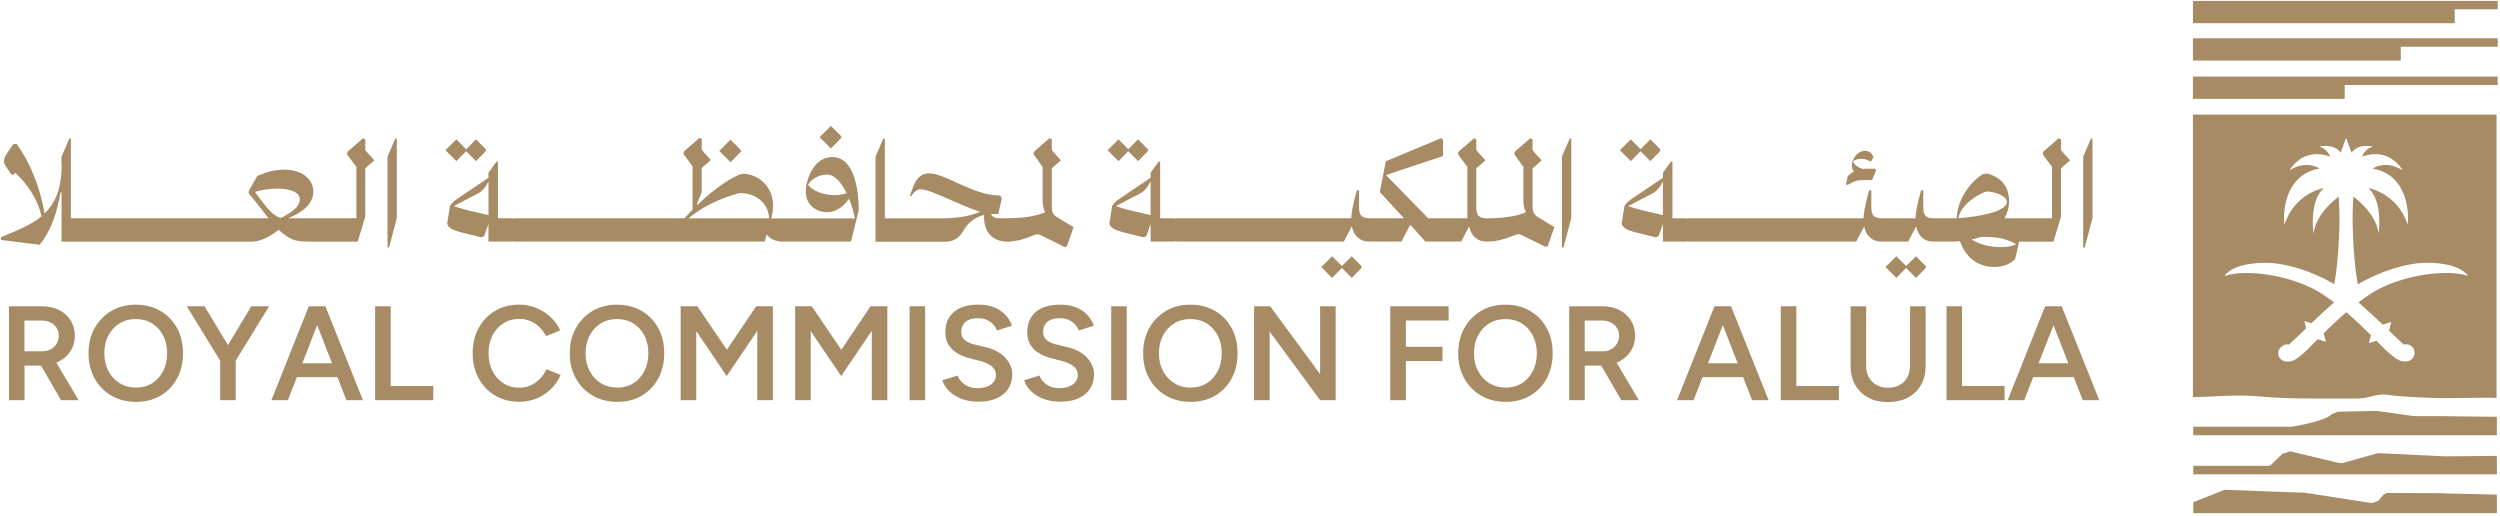 <svg width="630" height="130" viewBox="0 0 630 130" fill="none" xmlns="http://www.w3.org/2000/svg">
<path d="M629.12 100.31V100.34C629.12 100.34 629.14 100.31 629.12 100.31Z" fill="#A78B65"/>
<path d="M629.13 29.34V28.88H552.62V100.03C552.62 100.03 552.63 100.06 552.65 100.06C556.21 100.12 563.66 99.31 569.39 99.9C577.16 100.69 588.84 100.35 594.03 100.43C596.87 100.47 599.06 99.06 601.64 99.49C604.49 99.97 612.48 100.32 615.44 100.33C620.23 100.34 628.6 100.11 629.13 100.31C629.13 100.15 629.14 99.52 629.14 99.51V29.34H629.13ZM621.87 69.52C616.05 67.58 604.15 69.58 597.28 74.11C596.3 74.76 595.31 75.46 594.38 76.16C594.35 76.17 594.35 76.2 594.37 76.22C596.45 78.04 598.56 80 600.44 81.79H600.47L602.55 81.14C602.55 81.14 602.61 81.15 602.59 81.18L602.05 83.31V83.35C603.56 84.79 604.85 86.02 605.76 86.84C605.94 86.78 606.13 86.75 606.3 86.75C607.5 86.75 608.47 87.72 608.47 88.92C608.47 90.12 607.5 91.08 606.3 91.08C606.21 91.08 606.11 91.07 606.02 91.07H606.01C605.04 91.08 604.16 90.98 601.11 88.12C600.6 87.62 599.83 86.84 598.88 85.89C598.88 85.88 598.87 85.88 598.85 85.88L597.03 86.45C597.03 86.45 596.99 86.43 596.99 86.41L597.47 84.49V84.46C595.75 82.76 593.64 80.71 591.3 78.7C591.29 78.69 591.26 78.69 591.24 78.7C589.13 80.52 587.19 82.37 585.58 83.97C585.57 83.97 585.57 83.98 585.57 84L586.11 86.08C586.11 86.08 586.08 86.14 586.05 86.12L584.08 85.49C584.08 85.49 584.05 85.49 584.04 85.51C582.91 86.67 582.02 87.58 581.44 88.14C578.39 91 577.51 91.1 576.54 91.1H576.53C576.43 91.09 576.34 91.1 576.24 91.1C575.29 91.1 574.47 90.47 574.17 89.6C573.92 88.81 574.26 87.93 574.9 87.39C575.72 86.69 576.25 86.72 576.76 86.86C576.77 86.86 576.79 86.86 576.79 86.85C577.83 85.93 579.37 84.44 581.15 82.73C581.16 82.72 581.16 82.7 581.16 82.69L580.71 80.96C580.71 80.96 580.74 80.9 580.75 80.92L582.45 81.46C582.45 81.46 582.48 81.46 582.49 81.44C584.26 79.75 586.21 77.92 588.15 76.23C588.18 76.22 588.18 76.19 588.15 76.17C587.21 75.47 586.24 74.76 585.26 74.12C578.37 69.59 566.49 67.59 560.65 69.53C560.62 69.54 560.59 69.52 560.62 69.49C560.91 68.99 562.98 66.23 571.02 66.23C575.77 66.23 582.52 68.22 588.13 71.57C588.14 71.58 588.16 71.58 588.17 71.57C588.67 70.44 590.08 58.21 589.34 49.63C589.34 49.62 589.31 49.59 589.3 49.6C588.76 50 583.71 53.75 583.05 58.66C583.04 58.7 582.99 58.7 582.98 58.66C582.8 57.3 582.17 50.61 585.52 47.46C585.55 47.43 585.53 47.39 585.49 47.4C584.57 47.59 578.16 49.17 575.74 56.48C575.73 56.51 575.68 56.52 575.67 56.48C575.39 54.73 575.16 44.18 584.43 42.49C584.46 42.49 584.47 42.45 584.46 42.43C583.98 42.12 580.95 40.41 577.07 42.87C577.04 42.88 577.01 42.86 577.03 42.83C577.51 42.01 580.7 37.13 587.16 39.46C587.19 39.47 587.22 39.45 587.2 39.43C587.04 39.05 586.16 37.26 584.5 37C584.47 36.98 584.46 36.94 584.5 36.93C585.23 36.77 588.24 36.29 589.81 38.43C589.82 38.44 589.85 38.44 589.87 38.42L591.2 34.78V34.65V34.72L591.24 34.65V34.78L592.57 38.42C592.57 38.42 592.61 38.45 592.63 38.43C594.18 36.29 597.19 36.77 597.92 36.93C597.96 36.95 597.95 36.99 597.92 37C596.28 37.26 595.4 39.05 595.22 39.43C595.22 39.45 595.25 39.47 595.28 39.46C601.73 37.13 604.93 42.01 605.41 42.83C605.42 42.86 605.38 42.89 605.35 42.87C601.48 40.41 598.46 42.12 597.97 42.43C597.94 42.44 597.96 42.49 597.98 42.49C607.25 44.18 607.01 54.73 606.74 56.48C606.74 56.51 606.68 56.51 606.68 56.48C604.25 49.18 597.85 47.59 596.91 47.4C596.88 47.39 596.87 47.43 596.9 47.46C600.24 50.61 599.6 57.3 599.42 58.66C599.42 58.7 599.36 58.7 599.36 58.66C598.7 53.75 593.66 49.99 593.11 49.6C593.08 49.59 593.07 49.62 593.05 49.63C592.35 58.62 593.74 70.6 594.24 71.61C594.24 71.64 594.27 71.64 594.28 71.62C599.91 68.25 606.7 66.22 611.48 66.22C619.52 66.22 621.57 68.98 621.88 69.48C621.89 69.51 621.88 69.54 621.84 69.52H621.87Z" fill="#A78B65"/>
<path d="M629.4 0.23H552.65C552.65 0.23 552.62 0.25 552.62 0.26V5.82C552.62 5.82 552.63 5.85 552.65 5.85H618.57C618.57 5.85 618.6 5.83 618.6 5.82V2.39C618.6 2.39 618.61 2.36 618.63 2.36H629.39C629.39 2.36 629.42 2.35 629.42 2.33V0.26C629.42 0.26 629.41 0.23 629.39 0.23H629.4Z" fill="#A78B65"/>
<path d="M552.65 9.64C552.65 9.64 552.62 9.65 552.62 9.67V15.23C552.62 15.23 552.63 15.26 552.65 15.26H604.97C604.97 15.26 605 15.24 605 15.23V11.8C605 11.8 605.01 11.77 605.03 11.77H629.39C629.39 11.77 629.42 11.75 629.42 11.74V9.67C629.42 9.67 629.41 9.64 629.39 9.64H552.64H552.65Z" fill="#A78B65"/>
<path d="M552.65 19.29C552.65 19.29 552.62 19.31 552.62 19.32V24.88C552.62 24.88 552.63 24.91 552.65 24.91H590.84C590.84 24.91 590.87 24.9 590.87 24.88V21.45C590.87 21.45 590.88 21.42 590.9 21.42H629.38C629.38 21.42 629.41 21.4 629.41 21.39V19.32C629.41 19.32 629.4 19.29 629.38 19.29H552.63H552.65Z" fill="#A78B65"/>
<path d="M629.23 106.37C629.23 106.37 629.21 105.04 629.2 105.03L617.08 104.9C616.85 104.87 616.61 104.86 616.38 104.86H608.87C608.46 104.86 608.06 104.83 607.66 104.77L599.57 103.64C599.14 103.58 598.7 103.55 598.27 103.56L589.08 103.75C588.55 103.97 588.08 104.17 587.55 104.39L587.34 104.59C586.12 105.76 580.96 107 577.52 107.53H552.74C552.74 107.53 552.7 107.55 552.7 107.56V107.79V109.66C552.7 109.66 552.71 109.69 552.73 109.69H629.18C629.18 109.69 629.21 109.67 629.21 109.66V106.36L629.23 106.37Z" fill="#A78B65"/>
<path d="M616.02 124.34C615.78 124.31 615.54 124.3 615.3 124.29L601.52 124.22C601.24 124.35 600.99 124.46 600.71 124.59L599.37 126.18C598.79 126.4 598.32 126.57 597.75 126.79L581.1 124.21C580.97 124.2 580.83 124.18 580.7 124.17L560.66 123.43L559.33 123.92C557.01 124.85 554.94 125.68 552.62 126.61L552.74 126.57C552.74 126.57 552.72 126.59 552.71 126.6V129.28C552.71 129.28 552.72 129.31 552.74 129.31H629.19C629.19 129.31 629.22 129.29 629.22 129.28V125.98C629.22 125.98 629.2 124.65 629.19 124.64L616.02 124.34Z" fill="#A78B65"/>
<path d="M552.71 119.51C552.71 119.51 552.72 119.54 552.74 119.54H629.19C629.19 119.54 629.22 119.52 629.22 119.51V116.22C629.22 116.22 629.21 114.88 629.19 114.88L616.15 115L600.67 114.26C600.15 114.21 599.63 114.2 599.12 114.23L590.36 116.68C590.04 116.7 589.72 116.69 589.41 116.66L577.06 113.72C576.4 113.95 575.84 114.14 575.18 114.37L573.68 115.78C573.17 116.26 572.55 117.01 571.87 117.38H552.75C552.75 117.38 552.71 117.4 552.71 117.41V117.64V119.51Z" fill="#A78B65"/>
<path d="M92.06 35.06L91.91 35.11L91.52 34.82L87.74 38.1C87.45 38.35 87.4 38.74 87.59 39.08L89.8 42.07V55.01H72.59C74.35 54.27 78.47 52.46 78.91 48.93C79.35 45.79 76.8 42.75 71.56 42.75C68.91 42.75 66.66 43.58 64.84 44.32L62.68 48.14V48.73C64.64 51.03 66.21 53.19 67.68 55.01H17.86V34.91H17.47L15.51 39.47L15.46 40.79C15.46 40.89 15.46 40.99 15.51 41.13V42.85C15.31 48.1 13.7 51.43 11.24 53.78C10.06 47.11 7.61 40.89 4.18 36.28L3.35 36.33L2.12 38.09C1.29 39.32 0.5 40.49 1.43 41.87L3 44.13L3.93 43.59C6.53 46.14 9.37 49.62 10.45 54.52C7.66 56.82 3.98 58.2 0.25 59.77V60.46L9.96 61.69C12.9 58.21 14.42 53.35 15.26 48.45H15.51V60.9H63.41C65.71 60.9 68.26 59.48 70.23 57.91C73.42 60.8 74.64 60.9 79.01 60.9H90.14L92.05 54.62V42.41L94.35 40.4C93.76 39.71 92.73 38.73 92.05 37.8V35.05L92.06 35.06ZM64.26 48.4C65.44 47.91 67.89 47.52 70 47.52C72.84 47.57 75.74 48.3 75.54 50.46C75.34 52.81 71.72 54.38 70.83 54.92C68.43 54.43 66.47 51.24 64.26 48.4Z" fill="#A78B65"/>
<path d="M100 54.97V34.92H99.61L97.65 39.48V62.37H98.04L100 54.97Z" fill="#A78B65"/>
<path d="M117.36 38.2C117.36 38.2 117.41 38.15 117.46 38.1L119.96 40.6L122.31 38.2C122.51 38 122.51 37.71 122.31 37.51L119.96 35.11L117.46 37.61C117.46 37.61 117.41 37.56 117.36 37.51L115.01 35.11L112.26 37.86L115.01 40.61L117.36 38.21V38.2Z" fill="#A78B65"/>
<path d="M186.54 38.4C186.78 38.2 186.78 37.91 186.54 37.66L184.09 35.21L181.25 38.05L184.09 40.89L186.54 38.39V38.4Z" fill="#A78B65"/>
<path d="M214.44 60.9L216.4 53.01C216.4 49.53 215.86 39.58 209.73 39.58C206 39.58 204.09 43.16 203.41 45.76C201.89 51.25 205.52 53.46 208.36 53.46C211.2 53.46 213.07 51.4 213.95 50.08C214.78 52.09 215.27 54.05 215.42 55.03H194.34C196.2 48.8 192.43 44.24 187.72 43.8C187.28 43.75 186.64 43.85 186.2 44.04C182.42 45.76 178.75 48.75 175.81 51.59L175.61 51.44L176.84 48.4V42.32L179.14 40.31C178.55 39.62 177.52 38.64 176.84 37.71V34.92H176.59L176.3 34.72L172.52 38C172.23 38.25 172.18 38.64 172.37 38.98L174.53 41.92V52.8C173.79 53.58 173.11 54.32 172.47 55.01H129.71C129.54 55.01 129.39 55.05 129.26 55.11L129.07 55.01H125.49V40.74H125.1L123.09 43.53V44.8L116.03 49.56C114.66 50.49 113.87 51.03 113.38 51.96L112.69 56.37C112.84 57.2 113.92 57.89 115.09 58.23C116.22 58.62 119.99 59.46 121.27 59.8L122.01 59.51L123.09 56.42V60.88H129.07L129.26 60.78C129.39 60.84 129.54 60.88 129.71 60.88H192.71L193.2 59.07C194.03 60.2 195.41 60.88 197.12 60.88H197.36L197.41 60.86L197.46 60.88H214.42L214.44 60.9ZM210.22 49.18C207.72 49.18 204.58 48.1 203.65 46.53C204.78 44.62 207.13 43.98 208.31 43.98C210.42 43.93 212.13 46.19 213.36 48.69C212.43 48.98 211.3 49.18 210.22 49.18ZM123.1 54.19C120.4 53.55 116.97 52.91 114.37 51.93L120.4 48.79C121.23 48.35 122.12 47.52 122.56 46.68L123.1 45.7V54.18V54.19ZM173.5 55.02C177.08 52.03 181.69 49.87 186.39 48.65C191.54 48.7 193.79 52.23 193.79 55.02H173.49H173.5Z" fill="#A78B65"/>
<path d="M211.84 34.92C212.09 34.72 212.09 34.43 211.84 34.18L209.39 31.73L206.55 34.57L209.39 37.41L211.84 34.91V34.92Z" fill="#A78B65"/>
<path d="M242.68 58.3C243.91 56.09 245.67 54.72 247.98 54.18V54.72C247.98 58.45 250.14 60.9 253.81 60.9H254.22C257.76 60.76 260.57 59.04 261.42 59.04C261.71 59.04 262.06 59.19 262.3 59.28L268.13 62.17H268.82L270.54 57.27L266.13 54.57C265.39 54.03 265.05 53.34 265.05 52.12V42.41L267.35 40.4C266.71 39.71 265.73 38.73 265.05 37.75V35.05H264.85L264.51 34.8L260.73 38.08C260.44 38.33 260.39 38.72 260.58 39.06L262.74 42.05V50.73C262.74 51.71 262.98 52.64 263.38 53.48C260.98 54.61 256.86 55 253.82 55H251.56C250.73 55 250.09 54.61 249.7 53.97C249.85 53.97 250.04 53.92 250.19 53.92H251.56L252.44 50.05L252.05 49.27L251.12 49.22C245.04 48.97 238.03 43.68 234.16 43.68C232.4 43.68 230.97 44.76 230.19 46.87L229.31 49.27L229.6 49.47C229.99 48.93 230.68 47.71 232.05 47.71C234.55 47.71 241.71 51.73 247 53.35C244.94 54.28 241.85 55.02 237.39 55.02H222.98V34.92H222.59L220.63 39.48V60.91H238.48C240.15 60.91 241.72 59.93 242.7 58.31L242.68 58.3Z" fill="#A78B65"/>
<path d="M284.21 38.2C284.21 38.2 284.26 38.15 284.31 38.1L286.81 40.6L289.16 38.2C289.36 38 289.36 37.71 289.16 37.51L286.81 35.11L284.31 37.61C284.31 37.61 284.26 37.56 284.21 37.51L281.86 35.11L279.11 37.86L281.86 40.61L284.21 38.21V38.2Z" fill="#A78B65"/>
<path d="M340.65 64.58L338.15 67.03C338.15 67.03 338.1 66.98 338.05 66.93L335.7 64.58L332.95 67.28L335.7 70.03L338.05 67.63C338.05 67.63 338.1 67.58 338.15 67.53L340.65 70.03L343 67.63C343.2 67.43 343.2 67.14 343 66.94L340.65 64.59V64.58Z" fill="#A78B65"/>
<path d="M386.2 52.13V42.42L388.5 40.41C387.86 39.72 386.88 38.74 386.2 37.76V35.06H386L385.66 34.81L381.88 38.09C381.59 38.34 381.54 38.73 381.73 39.07L383.89 42.06V50.74C383.89 51.72 384.14 52.65 384.53 53.49C382.13 54.62 378.01 55.01 374.97 55.01H374.68C372.77 55.01 372.13 54.32 372.03 52.61V42.41L374.33 40.4C373.74 39.71 372.71 38.73 372.03 37.8V35.05L371.88 35.1L371.49 34.81L367.71 38.09C367.42 38.34 367.37 38.73 367.56 39.07L369.77 42.06V55H359.91L349.27 44.12L363.64 39.31V35.24L363.2 34.8L349.23 40.63L347.71 48.38L353.79 55H345.41H345.12C343.06 55 342.47 54.17 342.47 52.11V47.94H341.93C341.39 49.9 340.61 52.74 340.51 55H296.58C296.41 55 296.26 55.04 296.13 55.1L295.94 55H292.36V40.73H291.97L289.96 43.52V44.79L282.9 49.55C281.53 50.48 280.74 51.02 280.25 51.95L279.56 56.36C279.71 57.19 280.79 57.88 281.96 58.22C283.09 58.61 286.86 59.45 288.14 59.79L288.88 59.5L289.96 56.41V60.87H295.94L296.13 60.77C296.26 60.83 296.41 60.87 296.58 60.87H338.65L340.66 57.05C341.1 59.35 342.67 60.87 344.93 60.87H353.17L355.38 56.65L359.2 60.87H368.22L370.23 57.05C370.67 59.35 372.24 60.87 374.5 60.87H375.25C378.86 60.78 381.73 59.01 382.59 59.01C382.88 59.01 383.23 59.16 383.47 59.25L389.3 62.14H389.99L391.71 57.24L387.3 54.54C386.56 54 386.22 53.31 386.22 52.09L386.2 52.13ZM289.95 54.19C287.25 53.55 283.82 52.91 281.22 51.93L287.25 48.79C288.08 48.35 288.97 47.52 289.41 46.68L289.95 45.7V54.18V54.19Z" fill="#A78B65"/>
<path d="M395.96 34.92H395.57L393.6 39.48V62.37H394L395.96 54.97V34.92Z" fill="#A78B65"/>
<path d="M413.31 38.2C413.31 38.2 413.36 38.15 413.41 38.1L415.91 40.6L418.26 38.2C418.46 38 418.46 37.71 418.26 37.51L415.91 35.11L413.41 37.61L413.31 37.51L410.96 35.11L408.21 37.86L410.96 40.61L413.31 38.21V38.2Z" fill="#A78B65"/>
<path d="M469.85 45.36H471.76L472.79 42.96L472.54 42.52H470.38C470.09 42.52 469.79 42.52 469.45 42.57C468.32 42.28 467.29 41.59 467 40.71C467.44 40.22 468.23 40.02 468.96 40.02C469.89 40.02 470.82 40.31 471.22 40.66L471.56 40.61L472.1 39.63C471.9 38.89 471.22 38.01 469.99 38.01C468.62 38.01 467.39 39.09 466.9 40.51C466.51 41.54 466.65 42.52 467.15 43.26C466.66 43.5 466.12 43.9 465.63 44.39L465.19 46.4L465.48 46.64C467.39 45.56 468.18 45.37 469.84 45.37L469.85 45.36Z" fill="#A78B65"/>
<path d="M482.84 64.58L480.34 67.03C480.34 67.03 480.29 66.98 480.24 66.93L477.89 64.58L475.14 67.28L477.89 70.03L480.24 67.63C480.24 67.63 480.29 67.58 480.34 67.53L482.84 70.03L485.19 67.63C485.39 67.43 485.39 67.14 485.19 66.94L482.84 64.59V64.58Z" fill="#A78B65"/>
<path d="M493.92 60.8C495.24 64.58 498.14 67.27 502.55 67.27C504.51 67.27 506.37 66.73 507.8 65.31C508 64.53 508.49 62.56 508.78 60.9H517.46L519.37 54.62V42.41L521.67 40.4C521.08 39.71 520.05 38.73 519.37 37.8V35.05L519.22 35.1L518.83 34.81L515.05 38.09C514.76 38.34 514.71 38.73 514.9 39.07L517.11 42.06V55H508.73H505.15C505.84 53.77 506.28 52.35 506.28 50.69C506.28 47.06 504.32 44.56 500.64 43.73L499.71 43.88C496.87 45.55 493.29 49.86 493.09 54.96C492.75 55.01 492.45 55.01 492.21 55.01H487.6H487.31C485.25 55.01 484.66 54.18 484.66 52.12V47.95H484.12C483.58 49.91 482.8 52.75 482.7 55.01H474.51H474.22C472.16 55.01 471.57 54.18 471.57 52.12V47.95H471.03C470.49 49.91 469.71 52.75 469.61 55.01H425.68C425.51 55.01 425.36 55.05 425.23 55.11L425.04 55.01H421.46V40.74H421.07L419.06 43.53V44.8L412 49.56C410.63 50.49 409.84 51.03 409.35 51.96L408.66 56.37C408.81 57.2 409.89 57.89 411.06 58.23C412.19 58.62 415.96 59.46 417.24 59.8L417.98 59.51L419.06 56.42V60.88H425.04L425.23 60.78C425.36 60.84 425.51 60.88 425.68 60.88H467.75L469.76 57.06C470.2 59.36 471.77 60.88 474.03 60.88H480.85L482.86 57.06C483.3 59.36 484.87 60.88 487.13 60.88H492.18C492.77 60.88 493.36 60.83 493.95 60.78L493.92 60.8ZM508.09 61.54C507.06 62.18 504.56 62.42 502.4 62.18C500.49 61.98 498.48 61.35 496.86 60.37C497.6 60.17 498.33 59.98 499.07 59.73C503.78 59.53 506.08 60.42 508.09 61.54ZM500.69 48.25C502.5 48.3 505.74 49.28 505.74 50.9C505.74 53.45 497.8 54.72 493.53 54.97C494.07 51.49 498.97 48.6 500.69 48.25ZM419.05 54.19C416.35 53.55 412.92 52.91 410.32 51.93L416.35 48.79C417.18 48.35 418.07 47.52 418.51 46.68L419.05 45.7V54.18V54.19Z" fill="#A78B65"/>
<path d="M527.31 54.97V34.92H526.92L524.96 39.48V62.37H525.35L527.31 54.97Z" fill="#A78B65"/>
<path d="M14.73 91.16C16.01 90.52 17.02 89.63 17.76 88.51C18.49 87.38 18.86 86.09 18.86 84.62C18.86 83.15 18.51 81.86 17.81 80.75C17.11 79.63 16.14 78.76 14.9 78.13C13.66 77.5 12.23 77.18 10.61 77.18H2.26V100.85H6.18V92.13H10.34L15.38 100.85H19.81L14.2 91.39C14.38 91.32 14.56 91.25 14.73 91.16ZM6.17 80.77H10.46C11.74 80.77 12.79 81.13 13.6 81.85C14.41 82.57 14.82 83.5 14.82 84.62C14.82 85.36 14.63 86.03 14.26 86.62C13.89 87.21 13.4 87.67 12.81 88.01C12.21 88.35 11.53 88.52 10.76 88.52H6.16V80.78L6.17 80.77Z" fill="#A78B65"/>
<path d="M40.41 78.35C38.62 77.3 36.55 76.78 34.21 76.78C31.87 76.78 29.84 77.3 28.06 78.35C26.28 79.4 24.88 80.84 23.85 82.68C22.82 84.52 22.31 86.63 22.31 89.02C22.31 91.41 22.82 93.53 23.85 95.38C24.88 97.23 26.29 98.67 28.09 99.71C29.89 100.75 31.97 101.27 34.31 101.27C36.65 101.27 38.68 100.75 40.45 99.71C42.22 98.67 43.61 97.23 44.61 95.38C45.61 93.53 46.11 91.41 46.11 89.02C46.11 86.63 45.61 84.52 44.61 82.68C43.61 80.84 42.21 79.4 40.42 78.35H40.41ZM41.12 93.5C40.45 94.8 39.54 95.82 38.36 96.56C37.19 97.3 35.83 97.68 34.3 97.68C32.77 97.68 31.36 97.31 30.16 96.56C28.95 95.82 28.01 94.8 27.32 93.5C26.63 92.2 26.29 90.71 26.29 89.02C26.29 87.33 26.63 85.84 27.32 84.54C28.01 83.24 28.94 82.23 30.13 81.5C31.31 80.77 32.67 80.4 34.21 80.4C35.75 80.4 37.13 80.77 38.32 81.5C39.5 82.23 40.43 83.25 41.11 84.56C41.79 85.87 42.12 87.36 42.12 89.02C42.12 90.68 41.79 92.2 41.12 93.5Z" fill="#A78B65"/>
<path d="M63.32 77.18L57.44 86.97L51.55 77.18H47.06L55.48 90.88V100.85H59.4V90.88L67.82 77.18H63.32Z" fill="#A78B65"/>
<path d="M81.78 77.18H77.82L68.39 100.85H72.55L74.82 95.03H85.03L87.3 100.85H91.46L81.99 77.18H81.79H81.78ZM76.18 91.55L79.93 81.95L83.68 91.55H76.19H76.18Z" fill="#A78B65"/>
<path d="M98.46 77.18H94.53V100.85H109.18V97.27H98.46V77.18Z" fill="#A78B65"/>
<path d="M136.04 95.48C135.35 96.18 134.57 96.73 133.71 97.12C132.84 97.52 131.91 97.71 130.92 97.71C129.41 97.71 128.06 97.34 126.88 96.59C125.7 95.85 124.77 94.82 124.11 93.51C123.45 92.2 123.11 90.7 123.11 89.01C123.11 87.32 123.44 85.83 124.11 84.53C124.77 83.23 125.69 82.21 126.85 81.47C128.01 80.73 129.34 80.35 130.82 80.35C131.79 80.35 132.71 80.53 133.59 80.89C134.47 81.25 135.25 81.76 135.94 82.43C136.63 83.1 137.17 83.86 137.58 84.71L141.16 83.26C140.6 81.97 139.79 80.85 138.74 79.88C137.69 78.91 136.49 78.15 135.14 77.6C133.79 77.05 132.34 76.77 130.81 76.77C128.53 76.77 126.52 77.29 124.76 78.34C123 79.39 121.62 80.83 120.62 82.67C119.62 84.51 119.11 86.62 119.11 89.01C119.11 91.4 119.61 93.51 120.62 95.35C121.62 97.19 123.01 98.63 124.78 99.68C126.55 100.73 128.57 101.25 130.85 101.25C132.41 101.25 133.87 100.97 135.25 100.4C136.62 99.84 137.83 99.04 138.87 98.02C139.91 96.99 140.71 95.82 141.27 94.49L137.69 93.04C137.28 93.96 136.74 94.78 136.05 95.48H136.04Z" fill="#A78B65"/>
<path d="M161.68 78.35C159.89 77.3 157.82 76.78 155.48 76.78C153.14 76.78 151.11 77.3 149.33 78.35C147.55 79.4 146.15 80.84 145.12 82.68C144.09 84.52 143.58 86.63 143.58 89.02C143.58 91.41 144.09 93.53 145.12 95.38C146.15 97.23 147.56 98.67 149.36 99.71C151.16 100.75 153.24 101.27 155.58 101.27C157.92 101.27 159.95 100.75 161.72 99.71C163.49 98.67 164.88 97.23 165.88 95.38C166.88 93.53 167.38 91.41 167.38 89.02C167.38 86.63 166.88 84.52 165.88 82.68C164.88 80.84 163.48 79.4 161.69 78.35H161.68ZM162.39 93.5C161.72 94.8 160.81 95.82 159.63 96.56C158.46 97.3 157.1 97.68 155.57 97.68C154.04 97.68 152.63 97.31 151.43 96.56C150.22 95.82 149.28 94.8 148.59 93.5C147.9 92.2 147.56 90.71 147.56 89.02C147.56 87.33 147.9 85.84 148.59 84.54C149.28 83.24 150.21 82.23 151.4 81.5C152.58 80.77 153.94 80.4 155.48 80.4C157.02 80.4 158.4 80.77 159.59 81.5C160.77 82.23 161.7 83.25 162.38 84.56C163.06 85.87 163.39 87.36 163.39 89.02C163.39 90.68 163.06 92.2 162.39 93.5Z" fill="#A78B65"/>
<path d="M183.17 88.14L175.73 77.18H171.53V100.85H175.46V83.44L183.13 94.77L190.84 83.37V100.85H194.76V77.18H190.54L183.17 88.14Z" fill="#A78B65"/>
<path d="M212.01 88.14L204.57 77.18H200.38V100.85H204.3V83.44L211.98 94.77L219.69 83.37V100.85H223.61V77.18H219.38L212.01 88.14Z" fill="#A78B65"/>
<path d="M233.14 77.18H229.22V100.85H233.14V77.18Z" fill="#A78B65"/>
<path d="M248.36 87.49L245.45 86.78C244.46 86.53 243.67 86.17 243.1 85.68C242.53 85.2 242.24 84.51 242.24 83.63C242.24 82.55 242.61 81.7 243.34 81.09C244.07 80.48 245.08 80.18 246.37 80.18C247.66 80.18 248.65 80.47 249.48 81.06C250.31 81.65 250.9 82.39 251.24 83.29L255.03 82.07C254.67 81.06 254.12 80.15 253.37 79.35C252.63 78.55 251.68 77.92 250.55 77.46C249.41 77 248.09 76.77 246.58 76.77C243.9 76.77 241.83 77.38 240.39 78.61C238.95 79.84 238.23 81.56 238.23 83.77C238.23 84.94 238.48 85.96 238.99 86.81C239.5 87.67 240.2 88.38 241.09 88.94C241.98 89.5 242.98 89.93 244.08 90.22L246.99 90.96C248.21 91.28 249.18 91.72 249.9 92.3C250.62 92.87 250.98 93.61 250.98 94.51C250.98 95.5 250.55 96.3 249.7 96.91C248.84 97.52 247.68 97.82 246.22 97.82C244.96 97.8 243.9 97.47 243.04 96.84C242.18 96.21 241.61 95.48 241.32 94.64L237.47 95.82C237.67 96.52 238.03 97.19 238.53 97.83C239.04 98.47 239.68 99.05 240.46 99.57C241.24 100.09 242.14 100.5 243.17 100.79C244.2 101.08 245.33 101.23 246.57 101.23C248.4 101.23 249.95 100.94 251.22 100.35C252.49 99.76 253.46 98.95 254.11 97.91C254.76 96.87 255.09 95.68 255.09 94.33C255.09 92.8 254.5 91.4 253.33 90.14C252.16 88.88 250.51 87.99 248.39 87.47L248.36 87.49Z" fill="#A78B65"/>
<path d="M268.99 87.49L266.08 86.78C265.09 86.53 264.3 86.17 263.73 85.68C263.16 85.2 262.87 84.51 262.87 83.63C262.87 82.55 263.24 81.7 263.97 81.09C264.7 80.48 265.71 80.18 267 80.18C268.29 80.18 269.28 80.47 270.11 81.06C270.94 81.65 271.53 82.39 271.87 83.29L275.66 82.07C275.3 81.06 274.75 80.15 274 79.35C273.26 78.55 272.31 77.92 271.18 77.46C270.04 77 268.72 76.77 267.21 76.77C264.53 76.77 262.46 77.38 261.02 78.61C259.58 79.84 258.86 81.56 258.86 83.77C258.86 84.94 259.11 85.96 259.62 86.81C260.13 87.67 260.83 88.38 261.72 88.94C262.61 89.5 263.61 89.93 264.71 90.22L267.62 90.96C268.84 91.28 269.81 91.72 270.53 92.3C271.25 92.87 271.61 93.61 271.61 94.51C271.61 95.5 271.18 96.3 270.32 96.91C269.46 97.52 268.3 97.82 266.84 97.82C265.58 97.8 264.52 97.47 263.66 96.84C262.8 96.21 262.23 95.48 261.94 94.64L258.08 95.82C258.28 96.52 258.64 97.19 259.14 97.83C259.65 98.47 260.29 99.05 261.07 99.57C261.85 100.09 262.75 100.5 263.78 100.79C264.81 101.08 265.94 101.23 267.18 101.23C269.01 101.23 270.56 100.94 271.83 100.35C273.1 99.76 274.07 98.95 274.72 97.91C275.37 96.87 275.7 95.68 275.7 94.33C275.7 92.8 275.11 91.4 273.94 90.14C272.77 88.88 271.12 87.99 269 87.47L268.99 87.49Z" fill="#A78B65"/>
<path d="M283.94 77.18H280.02V100.85H283.94V77.18Z" fill="#A78B65"/>
<path d="M306.17 78.35C304.38 77.3 302.31 76.78 299.97 76.78C297.63 76.78 295.6 77.3 293.82 78.35C292.04 79.4 290.64 80.84 289.61 82.68C288.58 84.52 288.07 86.63 288.07 89.02C288.07 91.41 288.58 93.53 289.61 95.38C290.64 97.23 292.05 98.67 293.85 99.71C295.65 100.75 297.73 101.27 300.07 101.27C302.41 101.27 304.44 100.75 306.21 99.71C307.98 98.67 309.37 97.23 310.37 95.38C311.37 93.53 311.87 91.41 311.87 89.02C311.87 86.63 311.37 84.52 310.37 82.68C309.37 80.84 307.97 79.4 306.18 78.35H306.17ZM306.88 93.5C306.22 94.8 305.3 95.82 304.12 96.56C302.95 97.3 301.59 97.68 300.06 97.68C298.53 97.68 297.12 97.31 295.92 96.56C294.71 95.82 293.77 94.8 293.08 93.5C292.39 92.2 292.05 90.71 292.05 89.02C292.05 87.33 292.39 85.84 293.08 84.54C293.77 83.24 294.7 82.23 295.89 81.5C297.07 80.77 298.43 80.4 299.97 80.4C301.51 80.4 302.89 80.77 304.08 81.5C305.26 82.23 306.19 83.25 306.87 84.56C307.55 85.87 307.88 87.36 307.88 89.02C307.88 90.68 307.55 92.2 306.88 93.5Z" fill="#A78B65"/>
<path d="M332.67 94.29L320.09 77.18H316.03V100.85H319.95V83.54L332.67 100.85H336.59V77.18H332.67V94.29Z" fill="#A78B65"/>
<path d="M350.35 100.85H354.28V90.98H363.51V87.39H354.28V80.77H365.06V77.18H350.35V100.85Z" fill="#A78B65"/>
<path d="M385.57 78.35C383.78 77.3 381.71 76.78 379.37 76.78C377.03 76.78 375 77.3 373.22 78.35C371.44 79.4 370.04 80.84 369.01 82.68C367.98 84.52 367.47 86.63 367.47 89.02C367.47 91.41 367.98 93.53 369.01 95.38C370.04 97.23 371.45 98.67 373.25 99.71C375.05 100.75 377.13 101.27 379.47 101.27C381.81 101.27 383.84 100.75 385.61 99.71C387.38 98.67 388.77 97.23 389.77 95.38C390.77 93.53 391.27 91.41 391.27 89.02C391.27 86.63 390.77 84.52 389.77 82.68C388.77 80.84 387.37 79.4 385.58 78.35H385.57ZM386.28 93.5C385.62 94.8 384.7 95.82 383.52 96.56C382.35 97.3 380.99 97.68 379.46 97.68C377.93 97.68 376.52 97.31 375.32 96.56C374.11 95.82 373.17 94.8 372.48 93.5C371.79 92.2 371.45 90.71 371.45 89.02C371.45 87.33 371.79 85.84 372.48 84.54C373.17 83.24 374.1 82.23 375.29 81.5C376.47 80.77 377.83 80.4 379.37 80.4C380.91 80.4 382.29 80.77 383.48 81.5C384.66 82.23 385.59 83.25 386.27 84.56C386.95 85.87 387.28 87.36 387.28 89.02C387.28 90.68 386.95 92.2 386.28 93.5Z" fill="#A78B65"/>
<path d="M407.91 91.16C409.19 90.52 410.2 89.63 410.94 88.51C411.67 87.38 412.04 86.09 412.04 84.62C412.04 83.15 411.69 81.86 410.99 80.75C410.29 79.63 409.32 78.76 408.08 78.13C406.84 77.5 405.41 77.18 403.79 77.18H395.44V100.85H399.36V92.13H403.52L408.56 100.85H412.99L407.38 91.39C407.56 91.32 407.74 91.25 407.91 91.16ZM399.35 80.77H403.64C404.93 80.77 405.97 81.13 406.79 81.85C407.6 82.57 408.01 83.5 408.01 84.62C408.01 85.36 407.82 86.03 407.45 86.62C407.08 87.21 406.59 87.67 406 88.01C405.4 88.35 404.72 88.52 403.95 88.52H399.35V80.78V80.77Z" fill="#A78B65"/>
<path d="M436.01 77.18H432.05L422.62 100.85H426.78L429.05 95.03H439.26L441.53 100.85H445.69L436.22 77.18H436.02H436.01ZM430.41 91.55L434.16 81.95L437.9 91.55H430.41Z" fill="#A78B65"/>
<path d="M452.68 77.18H448.76V100.85H463.4V97.27H452.68V77.18Z" fill="#A78B65"/>
<path d="M481.32 92.2C481.32 93.31 481.09 94.27 480.64 95.09C480.19 95.91 479.54 96.56 478.7 97.02C477.85 97.48 476.88 97.71 475.77 97.71C474.66 97.71 473.73 97.48 472.9 97.02C472.07 96.56 471.42 95.92 470.96 95.09C470.5 94.27 470.27 93.3 470.27 92.2V77.19H466.35V92.2C466.35 94.03 466.74 95.63 467.52 97C468.3 98.38 469.39 99.44 470.8 100.2C472.21 100.96 473.85 101.33 475.72 101.33C477.59 101.33 479.34 100.95 480.78 100.2C482.21 99.45 483.32 98.38 484.09 97C484.87 95.63 485.26 94.03 485.26 92.2V77.19H481.34V92.2H481.32Z" fill="#A78B65"/>
<path d="M494.44 77.18H490.52V100.85H505.16V97.27H494.44V77.18Z" fill="#A78B65"/>
<path d="M519.33 77.18H515.37L505.94 100.85H510.1L512.37 95.03H522.58L524.85 100.85H529.01L519.54 77.18H519.34H519.33ZM513.73 91.55L517.48 81.95L521.22 91.55H513.73Z" fill="#A78B65"/>
</svg>
